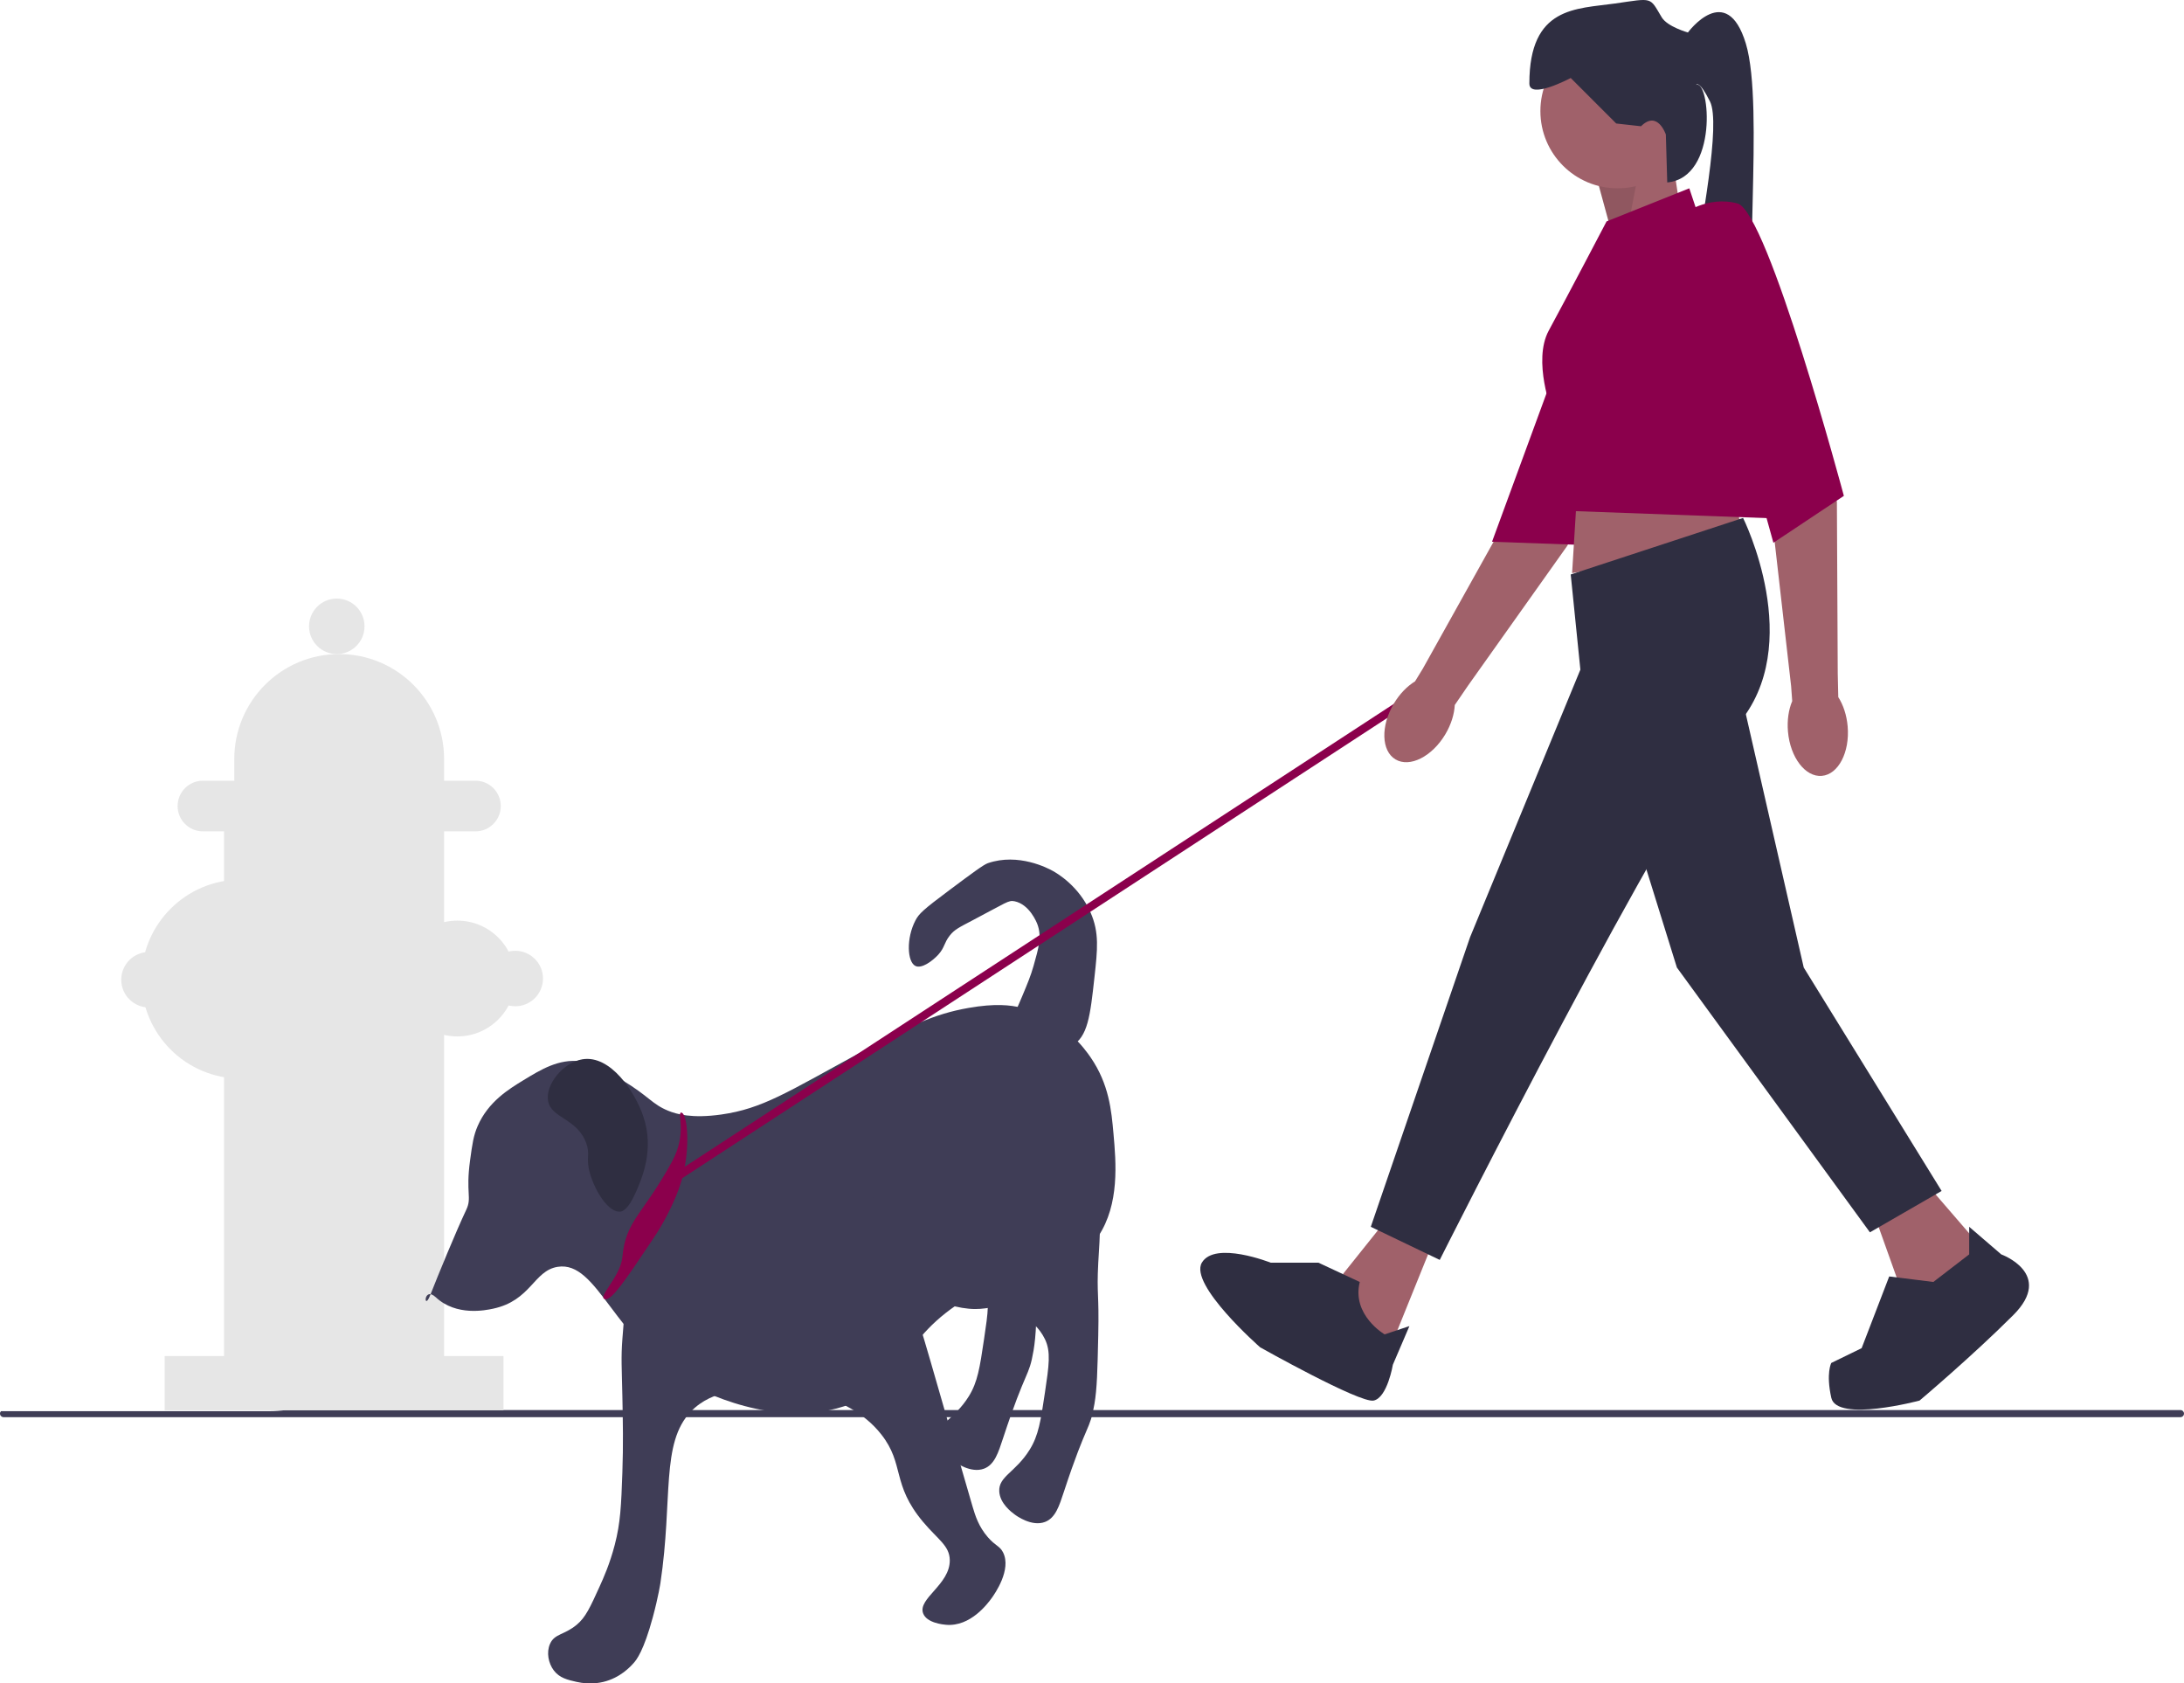<?xml version="1.0" encoding="UTF-8"?>
<svg xmlns="http://www.w3.org/2000/svg" xmlns:xlink="http://www.w3.org/1999/xlink" width="730.67" height="563.04" viewBox="0 0 730.67 563.04">
  <path d="M730.67,472.805c0,.66-.53,1.19-1.19,1.19H1.19c-.66,0-1.19-.53-1.19-1.19,0-.32,.12-.6,.32-.81H90.04c1.91,0,3.78-.13,5.62-.38H729.48c.66,0,1.19,.53,1.19,1.19Z" fill="#3f3d56"></path>
  <g>
    <rect x="74.952" y="275.04" width="73.624" height="181.538" fill="#e6e6e6"></rect>
    <path d="M113.882,327.484c0,18.381-14.901,33.282-33.282,33.282s-33.282-14.901-33.282-33.282,14.901-33.282,33.282-33.282,33.282,14.901,33.282,33.282Z" fill="#e6e6e6"></path>
    <circle cx="49.841" cy="327.686" r="9.279" fill="#e6e6e6"></circle>
    <path d="M172.378,327.283c0,10.694-8.67,19.364-19.364,19.364s-19.364-8.67-19.364-19.364,8.67-19.364,19.364-19.364,19.364,8.67,19.364,19.364Z" fill="#e6e6e6"></path>
    <circle cx="172.378" cy="327.283" r="9.279" fill="#e6e6e6"></circle>
    <circle cx="112.672" cy="209.485" r="9.279" fill="#e6e6e6"></circle>
    <path d="M67.893,261.122h91.172c4.679,0,8.472,3.793,8.472,8.472h0c0,4.679-3.793,8.472-8.472,8.472H67.893c-4.679,0-8.472-3.793-8.472-8.472h0c0-4.679,3.793-8.472,8.472-8.472Z" fill="#e6e6e6"></path>
    <path d="M113.479,218.763h0c19.371,0,35.097,15.727,35.097,35.097v12.506H78.381v-12.506c0-19.371,15.727-35.097,35.097-35.097v0Z" fill="#e6e6e6"></path>
    <rect x="55.084" y="453.552" width="113.36" height="18.154" fill="#e6e6e6"></rect>
  </g>
  <g>
    <g>
      <path d="M208.218,361.302c8.967,5.407,9.851,7.959,15.284,10.189,2.749,1.129,7.897,2.681,17.831,1.274,13.687-1.939,22.127-7.467,45.852-20.379,16.921-9.209,25.195-13.236,36.936-15.284,8.798-1.535,13.912-.976,17.831,0,13.674,3.404,21.138,13.951,22.926,16.558,6.179,9.01,6.961,17.81,7.642,25.473,.858,9.652,2.097,23.6-5.095,34.389-9.012,13.519-21.563,7.528-43.304,20.379-24.03,14.204-20.011,28.211-39.483,35.662-24.917,9.535-52.043-5.536-53.494-6.368-25.797-14.795-31.076-41.644-44.578-39.483-8.067,1.291-8.871,11.305-21.652,14.01-2.392,.506-12.234,2.59-19.105-3.821-4.222-3.939-4.091,4.879-1.91-.637,2.799-7.082,8.446-20.904,12.1-28.657,1.952-4.142-.248-5.42,1.274-16.558,.743-5.44,1.119-8.186,2.547-11.463,3.54-8.12,10.414-12.313,15.284-15.284,5.925-3.614,11.75-7.168,19.105-6.368,4.209,.458,7.476,2.428,14.01,6.368v-0Z" fill="#3f3d56"></path>
      <path d="M363.604,391.87c2.259,1.851,2.798,5.603,3.821,12.737,.947,6.6,.371,10.648,0,17.831-.557,10.781,.321,9.778,0,24.2-.264,11.866-.396,17.799-1.274,22.926-1.578,9.219-2.418,5.677-10.189,29.294-1.577,4.792-2.832,8.859-6.368,10.189-4.43,1.667-9.535-2.057-10.189-2.547-1.074-.805-4.858-3.64-5.095-7.642-.301-5.08,5.449-6.367,10.189-14.01,2.96-4.773,3.671-9.55,5.095-19.105,1.353-9.087,2.03-13.63,0-17.831-3.704-7.666-12.179-10.042-12.737-10.189-5.072-1.34-6.71,.558-12.737,0-5.637-.522-14.922-3.175-16.558-7.642-4.483-12.246,45.248-47.051,56.041-38.21v-0Z" fill="#3f3d56"></path>
      <path d="M343.226,374.039c2.259,1.851,2.798,5.603,3.821,12.737,.947,6.6,.371,10.648,0,17.831-.557,10.781,.321,9.778,0,24.2-.264,11.866-.396,17.799-1.274,22.926-1.578,9.219-2.418,5.677-10.189,29.294-1.577,4.792-2.832,8.859-6.368,10.189-4.43,1.667-9.535-2.057-10.189-2.547-1.074-.805-4.858-3.64-5.095-7.642-.301-5.08,5.449-6.367,10.189-14.01,2.96-4.773,3.671-9.55,5.095-19.105,1.353-9.087,2.03-13.63,0-17.831-3.704-7.666-12.179-10.042-12.737-10.189-5.072-1.34-6.71,.558-12.737,0-5.637-.522-14.922-3.175-16.558-7.642-4.483-12.246,45.248-47.051,56.041-38.21v-0Z" fill="#3f3d56"></path>
      <path d="M305.016,436.448c1.434,2.187,3.078,7.826,6.368,19.105,1.467,5.03,10.966,38.123,14.01,48.399,.875,2.954,2.009,6.641,5.095,10.189,2.597,2.986,3.984,2.892,5.095,5.095,2.889,5.731-2.749,13.815-3.821,15.284-1.248,1.709-7.041,9.648-15.284,8.916-.861-.076-6.431-.572-7.642-3.821-1.856-4.981,9.057-9.655,8.916-17.831-.083-4.829-3.953-6.83-8.916-12.737-10.647-12.673-6.106-19.256-14.01-29.294-11.822-15.014-33.795-15.289-36.936-15.284-8.136,.012-19.458,.028-26.747,7.642-10.161,10.614-5.962,29.183-10.189,57.315,0,0-.685,4.561-2.547,11.463-3.073,11.39-5.524,14.331-6.368,15.284-1.147,1.295-4.503,4.981-10.189,6.368-.783,.191-4.406,1.021-8.916,0-2.993-.677-5.721-1.295-7.642-3.821-1.842-2.423-2.541-6.074-1.274-8.916,1.533-3.439,4.692-2.88,8.916-6.368,2.981-2.462,4.534-5.887,7.642-12.737,1.376-3.032,3.436-7.63,5.095-14.01,1.919-7.384,2.155-13.09,2.547-24.2,.331-9.36,.171-17.14,0-25.473-.199-9.702-.471-12.871,0-19.105,.494-6.541,.975-12.909,2.547-16.558,8.459-19.63,75.58-23.382,94.251,5.095v0Z" fill="#3f3d56"></path>
      <path d="M358.51,349.839c5.444-3.011,6.222-10.056,7.642-22.926,1.035-9.375,1.651-14.958-1.274-21.652-3.948-9.035-11.357-13.252-12.737-14.01-1.507-.828-11.401-6.075-21.652-2.547-1.431,.492-5.219,3.307-12.737,8.916-8.971,6.693-10.288,7.97-11.463,10.189-3.145,5.939-2.81,13.965,0,15.284,2.135,1.002,5.824-1.809,7.642-3.821,2.174-2.406,1.846-3.862,3.821-6.368,1.565-1.986,3.037-2.679,7.642-5.095,11.405-5.984,11.983-6.778,14.01-6.368,5.053,1.022,7.462,7.165,7.642,7.642,1.542,4.094,.485,7.818-1.274,14.01-.93,3.276-1.988,5.805-3.821,10.189-3.32,7.94-4.194,8.536-3.821,10.189,1.225,5.424,13.189,10.345,20.379,6.368h0Z" fill="#3f3d56"></path>
    </g>
    <path d="M227.959,372.129c2.106,.348,3.128,12.388,0,22.926-2.139,7.206-6.453,14.502-7.223,15.788-.606,1.014-1.19,1.938-2.966,4.59-8.687,12.972-13.076,19.45-15.284,19.105-2.944-.46,5.113-7.422,5.731-14.079,1.149-12.376,6.706-13.906,16.558-31.841,5.331-9.705,1.54-16.76,3.184-16.489l0-0Z" fill="#8b004c"></path>
    <path d="M183.381,368.307c-1.065-5.419,4.989-12.946,11.463-14.01,9.44-1.552,17.635,10.988,20.379,19.105,3.774,11.164-.464,20.758-2.547,25.473-2.613,5.914-4.566,6.302-5.095,6.368-3.854,.482-8.422-6.576-10.189-12.737-1.555-5.42,.2-6.162-1.274-10.189-3.033-8.29-11.6-8.227-12.737-14.01v0Z" fill="#2f2e41"></path>
    <polygon points="226.084 395.477 478.818 230.538 475.092 229.693 222.357 394.631 226.084 395.477" fill="#8b004c"></polygon>
  </g>
  <g>
    <polygon points="539.795 80.054 534.259 59.758 559.168 50.532 561.936 68.983 539.795 80.054" fill="#a0616a"></polygon>
    <polygon points="539.795 80.054 534.259 59.758 548.928 53.57 544.371 77.497 539.795 80.054" opacity=".1"></polygon>
    <g>
      <path d="M466.877,253.998c-4.758-2.831-5.009-11.186-.56-18.663,1.947-3.273,4.472-5.834,7.095-7.443l2.612-4.268,33.046-59.241s14.465-55.872,20.355-62.627c5.889-6.755,14.404-5.164,14.404-5.164l7.553,6.708-26.956,79.135-33.264,46.846-4.458,6.519c-.163,3.072-1.209,6.513-3.156,9.786-4.448,7.476-11.911,11.242-16.669,8.412l-0-0Z" fill="#a0616a"></path>
      <path d="M538.433,74.257s10.511-.406,17.142,7.758-28.11,100.189-28.11,100.189l-28.298-1.002,39.266-106.946Z" fill="#8b004c"></path>
    </g>
    <circle cx="541.178" cy="37.155" r="25.831" fill="#a0616a"></circle>
    <polygon points="480.751 412.171 463.223 455.531 453.075 445.383 449.385 426.01 464.146 407.559 480.751 412.171" fill="#a0616a"></polygon>
    <polygon points="644.965 396.488 662.494 416.784 654.191 433.39 635.74 430.622 626.514 404.791 644.965 396.488" fill="#a0616a"></polygon>
    <polygon points="528.263 154.319 525.956 191.682 583.154 181.534 579.464 158.471 528.263 154.319" fill="#a0616a"></polygon>
    <path d="M525.495,192.144l57.659-18.912s21.219,42.437-1.845,69.191-99.635,178.974-99.635,178.974l-23.064-11.071,33.212-96.868,36.902-89.487-3.229-31.828v0Z" fill="#2f2e41"></path>
    <polygon points="581.309 226.739 603.45 323.607 649.578 398.333 625.592 412.171 561.013 323.607 539.795 255.338 581.309 226.739" fill="#2f2e41"></polygon>
    <path d="M441.082,422.319h-15.978s-18.643-7.38-23.013,0,19.495,28.312,19.495,28.312c0,0,33.333,18.738,37.946,17.815s6.458-11.993,6.458-11.993l5.535-12.916-8.303,2.768s-11.071-6.458-8.303-17.528l-13.838-6.458,0,0Z" fill="#2f2e41"></path>
    <path d="M658.803,419.552v-9.225l10.726,9.225s17.873,6.458,4.035,20.296-31.367,28.599-31.367,28.599c0,0-27.676,7.38-29.522-.923s0-11.663,0-11.663l10.148-4.943,9.225-23.986,14.761,1.845,11.993-9.225h0Z" fill="#2f2e41"></path>
    <path d="M549.02,42.229l-8.303-.923-15.222-15.222s-13.838,7.38-13.838,1.845c0-25.831,15.683-24.909,28.599-26.754,12.916-1.845,11.532-2.306,15.683,4.613,1.899,3.164,8.764,5.074,8.764,5.074,0,0,12.916-17.528,19.374,3.69,6.458,21.219-1.845,86.72,4.613,92.255,6.458,5.535-26.516,11.062-22.945-10.613s10.029-54.888,6.339-62.268-4.613-5.535-4.613-5.535c4.573-1.867,7.561,31.021-9.682,32.632l-.466-16.026s-2.768-8.303-8.303-2.768l-0-0Z" fill="#2f2e41"></path>
    <path d="M537.488,74.057l27.676-11.071,36.902,110.706-75.926-2.766-6.836-33.042s-6.675-17.197-1.139-27.345,19.323-36.482,19.323-36.482l0,0Z" fill="#8b004c"></path>
    <g>
      <path d="M609.507,259.504c-5.516,.474-10.591-6.169-11.335-14.836-.326-3.794,.232-7.347,1.425-10.183l-.366-4.991-7.687-67.398s-14.31-55.13-13.464-64.052c.847-8.922,2.184-11.291,2.184-11.291l10.047,1.047,24.233,80.011,.283,57.454,.178,7.896c1.659,2.591,2.815,5.997,3.141,9.791,.745,8.668-3.123,16.078-8.639,16.552h0Z" fill="#a0616a"></path>
      <path d="M562.858,71.751s8.303-6.458,18.451-3.69c10.148,2.768,35.569,97.79,35.569,97.79l-23.576,15.683-30.444-109.783v-0Z" fill="#8b004c"></path>
    </g>
  </g>
</svg>
